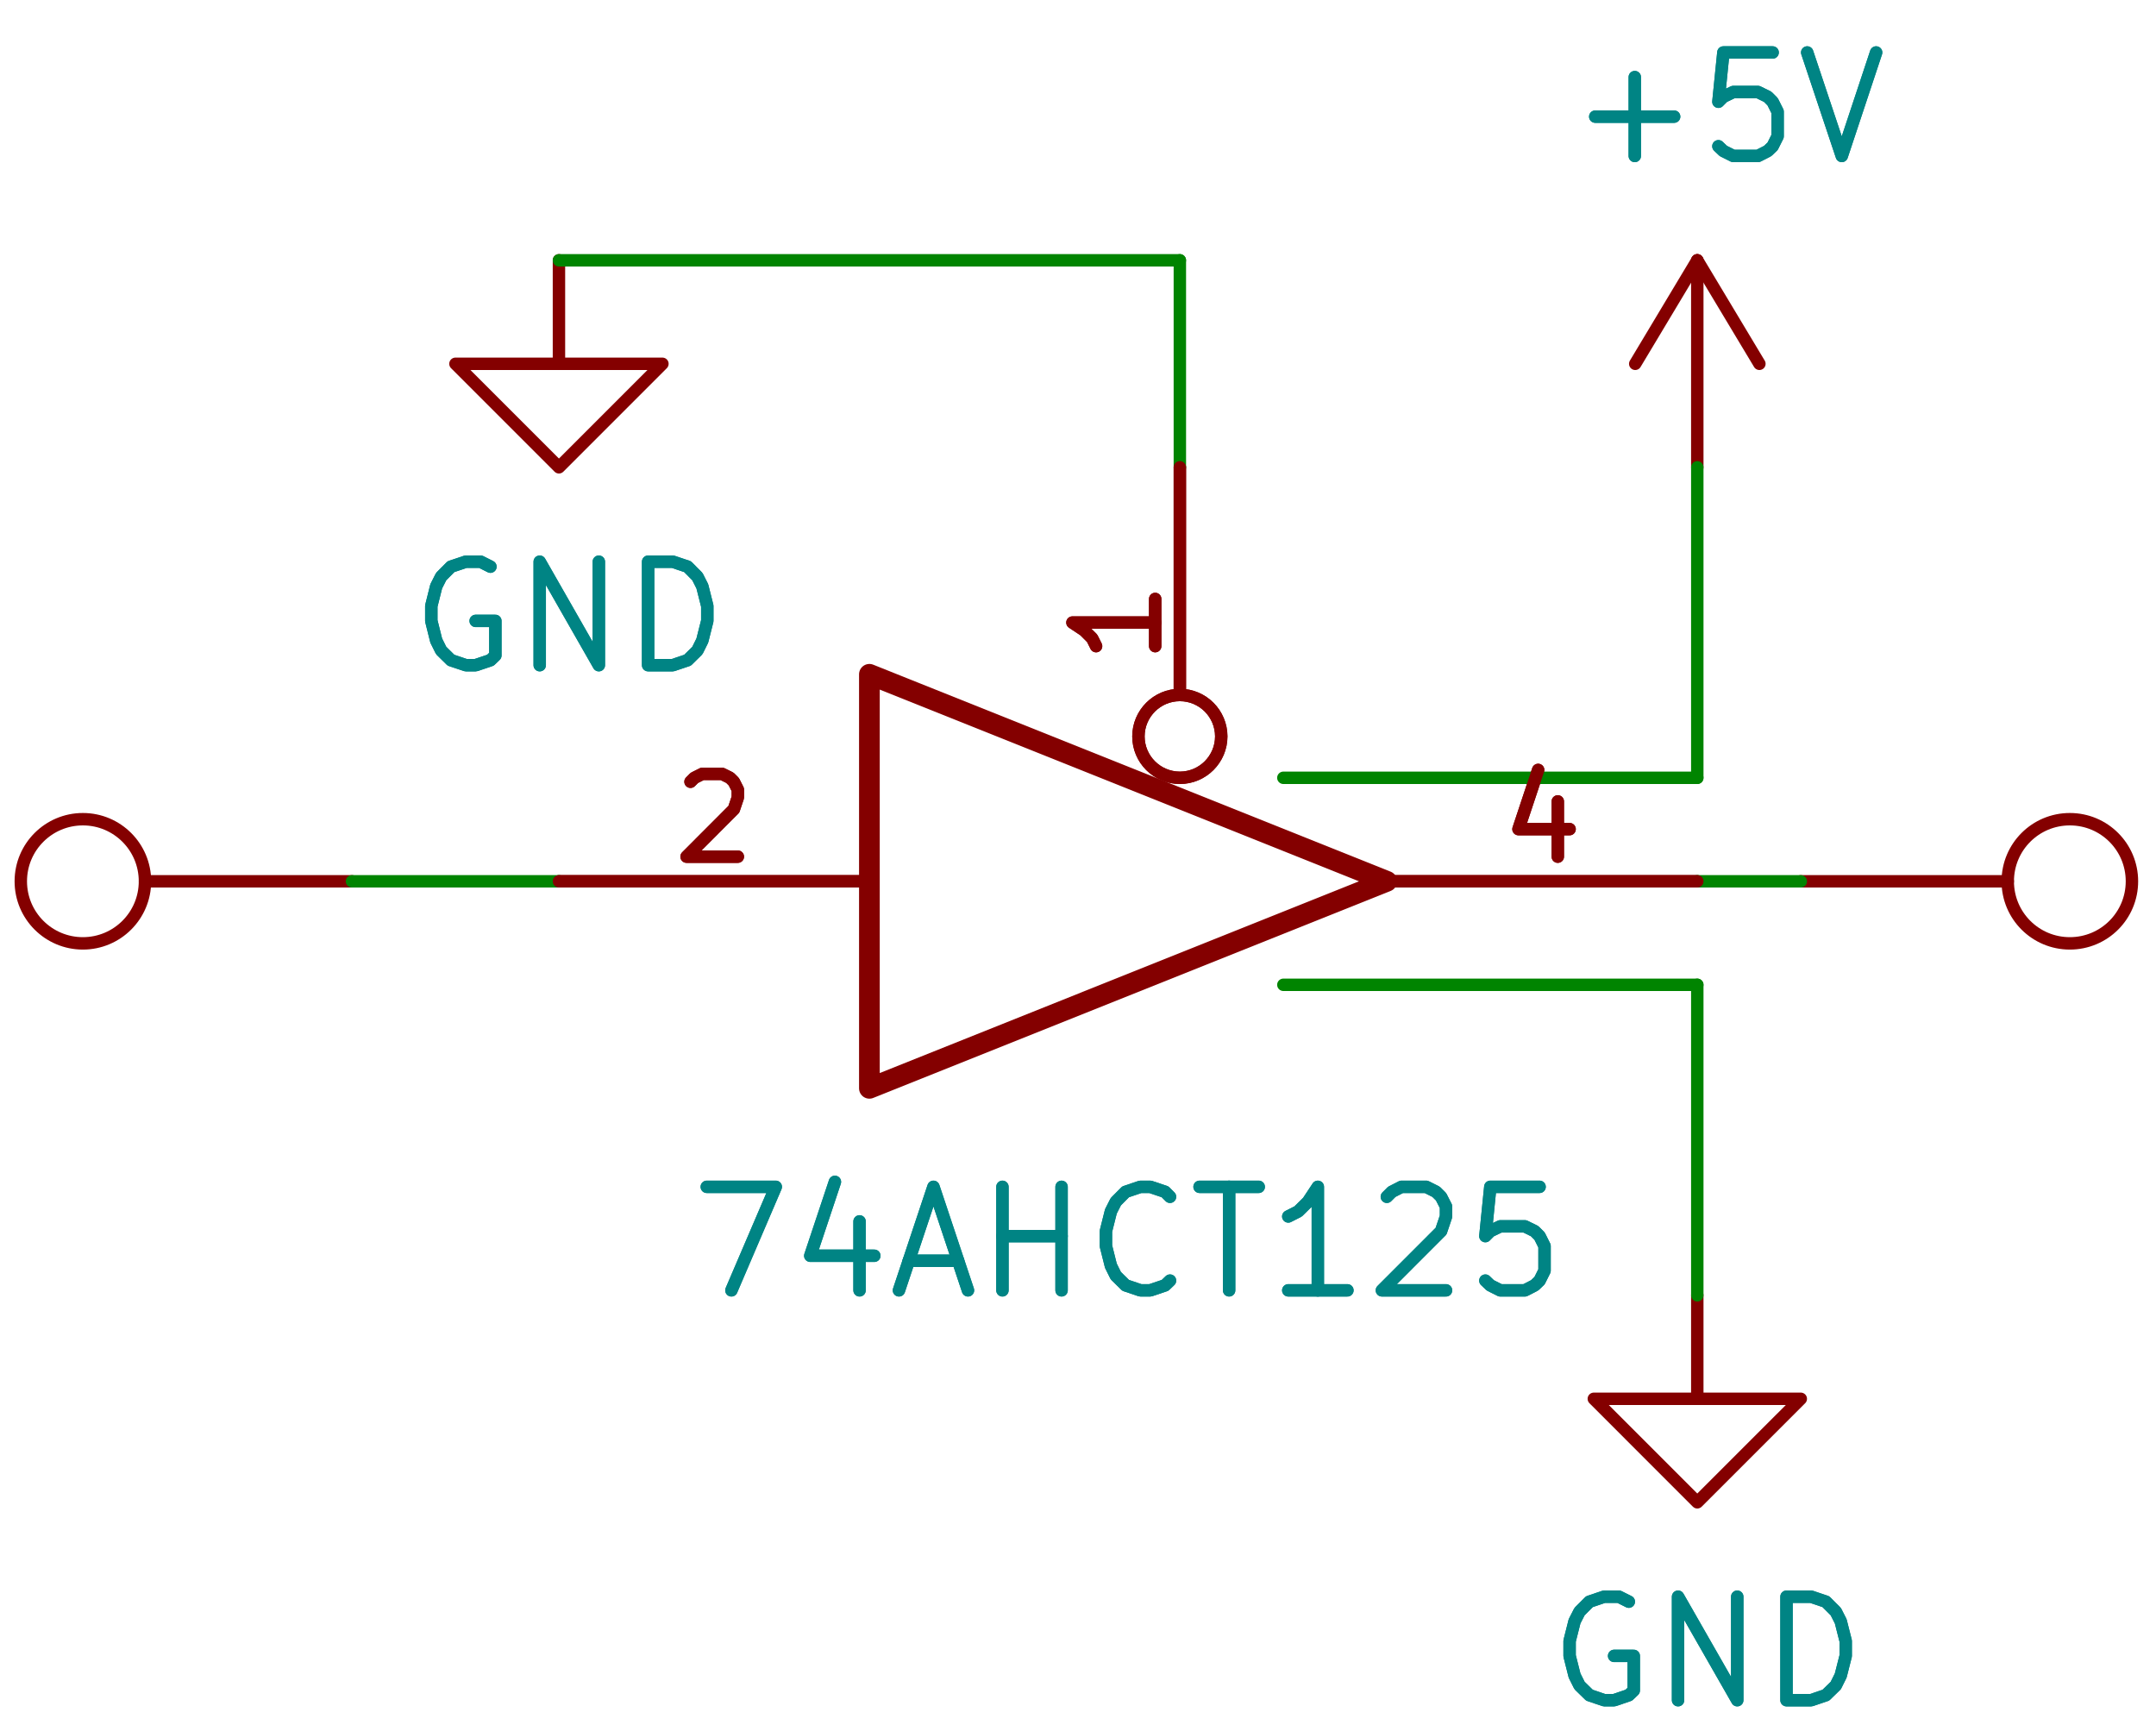 <?xml version="1.0" encoding="utf-8"?>
<!-- Generator: Adobe Illustrator 14.0.0, SVG Export Plug-In  -->
<!DOCTYPE svg PUBLIC "-//W3C//DTD SVG 1.1//EN" "http://www.w3.org/Graphics/SVG/1.1/DTD/svg11.dtd">
<svg version="1.1"
	 xmlns="http://www.w3.org/2000/svg" xmlns:xlink="http://www.w3.org/1999/xlink" xmlns:a="http://ns.adobe.com/AdobeSVGViewerExtensions/3.0/"
	 x="0px" y="0px" width="150px" height="120px" viewBox="-1.015 -3.218 150 120" enable-background="new -1.015 -3.218 150 120"
	 xml:space="preserve">
<defs>
</defs>
<polyline fill="none" stroke="#840000" stroke-width="1.44" stroke-linecap="round" stroke-linejoin="round" stroke-miterlimit="10" points="
	59.472,43.69 59.472,72.491 95.472,58.09 59.472,43.69 "/>
<path fill="none" stroke="#840000" stroke-width="0.864" stroke-linecap="round" stroke-linejoin="round" stroke-miterlimit="10" d="
	M78.19,48.01c0-1.584,1.291-2.881,2.881-2.881s2.881,1.297,2.881,2.881s-1.291,2.88-2.881,2.88S78.19,49.594,78.19,48.01z"/>
<line fill="none" stroke="#840000" stroke-width="0.864" stroke-linecap="round" stroke-linejoin="round" stroke-miterlimit="10" x1="81.071" y1="45.129" x2="81.071" y2="29.29"/>
<line fill="none" stroke="#840000" stroke-width="0.864" stroke-linecap="round" stroke-linejoin="round" stroke-miterlimit="10" x1="79.356" y1="38.448" x2="79.356" y2="41.731"/>
<polyline fill="none" stroke="#840000" stroke-width="0.864" stroke-linecap="round" stroke-linejoin="round" stroke-miterlimit="10" points="
	79.356,40.09 73.597,40.09 74.42,40.637 74.969,41.184 75.243,41.731 "/>
<line fill="none" stroke="#840000" stroke-width="0.864" stroke-linecap="round" stroke-linejoin="round" stroke-miterlimit="10" x1="59.472" y1="58.09" x2="37.873" y2="58.09"/>
<polyline fill="none" stroke="#840000" stroke-width="0.864" stroke-linecap="round" stroke-linejoin="round" stroke-miterlimit="10" points="
	47.026,51.164 47.3,50.89 47.848,50.617 49.22,50.617 49.769,50.89 50.042,51.164 50.318,51.71 50.318,52.258 50.042,53.079 
	46.752,56.376 50.318,56.376 "/>
<line fill="none" stroke="#840000" stroke-width="0.864" stroke-linecap="round" stroke-linejoin="round" stroke-miterlimit="10" x1="95.472" y1="58.09" x2="117.071" y2="58.09"/>
<line fill="none" stroke="#840000" stroke-width="0.864" stroke-linecap="round" stroke-linejoin="round" stroke-miterlimit="10" x1="107.366" y1="52.532" x2="107.366" y2="56.376"/>
<polyline fill="none" stroke="#840000" stroke-width="0.864" stroke-linecap="round" stroke-linejoin="round" stroke-miterlimit="10" points="
	105.999,50.342 104.63,54.461 108.187,54.461 "/>
<polyline fill="none" stroke="#008484" stroke-width="0.864" stroke-linecap="round" stroke-linejoin="round" stroke-miterlimit="10" points="
	48.158,79.344 52.958,79.344 49.872,86.545 "/>
<line fill="none" stroke="#008484" stroke-width="0.864" stroke-linecap="round" stroke-linejoin="round" stroke-miterlimit="10" x1="58.787" y1="81.749" x2="58.787" y2="86.545"/>
<polyline fill="none" stroke="#008484" stroke-width="0.864" stroke-linecap="round" stroke-linejoin="round" stroke-miterlimit="10" points="
	57.072,78.999 55.358,84.139 59.815,84.139 "/>
<line fill="none" stroke="#008484" stroke-width="0.864" stroke-linecap="round" stroke-linejoin="round" stroke-miterlimit="10" x1="62.215" y1="84.485" x2="65.642" y2="84.485"/>
<polyline fill="none" stroke="#008484" stroke-width="0.864" stroke-linecap="round" stroke-linejoin="round" stroke-miterlimit="10" points="
	61.529,86.545 63.929,79.344 66.33,86.545 "/>
<line fill="none" stroke="#008484" stroke-width="0.864" stroke-linecap="round" stroke-linejoin="round" stroke-miterlimit="10" x1="68.728" y1="86.545" x2="68.728" y2="79.344"/>
<line fill="none" stroke="#008484" stroke-width="0.864" stroke-linecap="round" stroke-linejoin="round" stroke-miterlimit="10" x1="68.728" y1="82.772" x2="72.842" y2="82.772"/>
<line fill="none" stroke="#008484" stroke-width="0.864" stroke-linecap="round" stroke-linejoin="round" stroke-miterlimit="10" x1="72.842" y1="86.545" x2="72.842" y2="79.344"/>
<polyline fill="none" stroke="#008484" stroke-width="0.864" stroke-linecap="round" stroke-linejoin="round" stroke-miterlimit="10" points="
	80.386,85.868 80.042,86.198 79.015,86.545 78.327,86.545 77.3,86.198 76.614,85.522 76.272,84.831 75.929,83.463 75.929,82.426 
	76.272,81.057 76.614,80.381 77.3,79.69 78.327,79.344 79.015,79.344 80.042,79.69 80.386,80.036 "/>
<line fill="none" stroke="#008484" stroke-width="0.864" stroke-linecap="round" stroke-linejoin="round" stroke-miterlimit="10" x1="82.442" y1="79.344" x2="86.558" y2="79.344"/>
<line fill="none" stroke="#008484" stroke-width="0.864" stroke-linecap="round" stroke-linejoin="round" stroke-miterlimit="10" x1="84.499" y1="86.545" x2="84.499" y2="79.344"/>
<line fill="none" stroke="#008484" stroke-width="0.864" stroke-linecap="round" stroke-linejoin="round" stroke-miterlimit="10" x1="92.729" y1="86.545" x2="88.614" y2="86.545"/>
<polyline fill="none" stroke="#008484" stroke-width="0.864" stroke-linecap="round" stroke-linejoin="round" stroke-miterlimit="10" points="
	90.671,86.545 90.671,79.344 89.985,80.381 89.3,81.057 88.614,81.405 "/>
<polyline fill="none" stroke="#008484" stroke-width="0.864" stroke-linecap="round" stroke-linejoin="round" stroke-miterlimit="10" points="
	95.472,80.036 95.817,79.69 96.495,79.344 98.208,79.344 98.897,79.69 99.245,80.036 99.589,80.713 99.589,81.405 99.245,82.426 
	95.128,86.545 99.589,86.545 "/>
<polyline fill="none" stroke="#008484" stroke-width="0.864" stroke-linecap="round" stroke-linejoin="round" stroke-miterlimit="10" points="
	106.099,79.344 102.671,79.344 102.327,82.772 102.671,82.426 103.362,82.094 105.077,82.094 105.753,82.426 106.099,82.772 
	106.444,83.463 106.444,85.176 106.099,85.868 105.753,86.198 105.077,86.545 103.362,86.545 102.671,86.198 102.327,85.868 "/>
<path fill="none" stroke="#840000" stroke-width="0.864" stroke-linecap="round" stroke-linejoin="round" stroke-miterlimit="10" d="
	M0.432,58.09c0-2.391,1.937-4.32,4.32-4.32c2.383,0,4.319,1.93,4.319,4.32c0,2.389-1.937,4.318-4.319,4.318
	C2.369,62.409,0.432,60.479,0.432,58.09z"/>
<line fill="none" stroke="#840000" stroke-width="0.864" stroke-linecap="round" stroke-linejoin="round" stroke-miterlimit="10" x1="9.072" y1="58.09" x2="23.472" y2="58.09"/>
<polyline fill="none" stroke="#840000" stroke-width="0.864" stroke-linecap="round" stroke-linejoin="round" stroke-miterlimit="10" points="
	117.071,86.889 117.071,94.09 124.272,94.09 117.071,101.29 109.872,94.09 117.071,94.09 "/>
<polyline fill="none" stroke="#008484" stroke-width="0.864" stroke-linecap="round" stroke-linejoin="round" stroke-miterlimit="10" points="
	112.306,108.202 111.614,107.856 110.593,107.856 109.569,108.202 108.878,108.893 108.532,109.569 108.187,110.938 
	108.187,111.975 108.532,113.342 108.878,114.034 109.569,114.709 110.593,115.057 111.284,115.057 112.306,114.709 
	112.651,114.379 112.651,111.975 111.284,111.975 "/>
<polyline fill="none" stroke="#008484" stroke-width="0.864" stroke-linecap="round" stroke-linejoin="round" stroke-miterlimit="10" points="
	115.733,115.057 115.733,107.856 119.851,115.057 119.851,107.856 "/>
<polyline fill="none" stroke="#008484" stroke-width="0.864" stroke-linecap="round" stroke-linejoin="round" stroke-miterlimit="10" points="
	123.278,115.057 123.278,107.856 124.991,107.856 126.015,108.202 126.706,108.893 127.05,109.569 127.397,110.938 127.397,111.975 
	127.05,113.342 126.706,114.034 126.015,114.709 124.991,115.057 123.278,115.057 "/>
<path fill="none" stroke="#840000" stroke-width="0.864" stroke-linecap="round" stroke-linejoin="round" stroke-miterlimit="10" d="
	M138.671,58.09c0-2.391,1.93-4.32,4.32-4.32s4.32,1.93,4.32,4.32c0,2.389-1.93,4.318-4.32,4.318S138.671,60.479,138.671,58.09z"/>
<line fill="none" stroke="#840000" stroke-width="0.864" stroke-linecap="round" stroke-linejoin="round" stroke-miterlimit="10" x1="138.671" y1="58.09" x2="124.272" y2="58.09"/>
<line fill="none" stroke="#840000" stroke-width="0.864" stroke-linecap="round" stroke-linejoin="round" stroke-miterlimit="10" x1="112.753" y1="22.09" x2="117.071" y2="14.89"/>
<line fill="none" stroke="#840000" stroke-width="0.864" stroke-linecap="round" stroke-linejoin="round" stroke-miterlimit="10" x1="117.071" y1="29.29" x2="117.071" y2="14.89"/>
<line fill="none" stroke="#840000" stroke-width="0.864" stroke-linecap="round" stroke-linejoin="round" stroke-miterlimit="10" x1="117.071" y1="14.89" x2="121.392" y2="22.09"/>
<line fill="none" stroke="#008484" stroke-width="0.864" stroke-linecap="round" stroke-linejoin="round" stroke-miterlimit="10" x1="109.972" y1="4.896" x2="115.46" y2="4.896"/>
<line fill="none" stroke="#008484" stroke-width="0.864" stroke-linecap="round" stroke-linejoin="round" stroke-miterlimit="10" x1="112.722" y1="7.632" x2="112.722" y2="2.146"/>
<polyline fill="none" stroke="#008484" stroke-width="0.864" stroke-linecap="round" stroke-linejoin="round" stroke-miterlimit="10" points="
	122.313,0.432 118.886,0.432 118.54,3.86 118.886,3.514 119.577,3.182 121.292,3.182 121.968,3.514 122.313,3.86 122.659,4.55 
	122.659,6.264 122.313,6.956 121.968,7.287 121.292,7.632 119.577,7.632 118.886,7.287 118.54,6.956 "/>
<polyline fill="none" stroke="#008484" stroke-width="0.864" stroke-linecap="round" stroke-linejoin="round" stroke-miterlimit="10" points="
	124.718,0.432 127.124,7.632 129.513,0.432 "/>
<polyline fill="none" stroke="#840000" stroke-width="0.864" stroke-linecap="round" stroke-linejoin="round" stroke-miterlimit="10" points="
	37.873,14.89 37.873,22.09 45.072,22.09 37.873,29.29 30.672,22.09 37.873,22.09 "/>
<polyline fill="none" stroke="#008484" stroke-width="0.864" stroke-linecap="round" stroke-linejoin="round" stroke-miterlimit="10" points="
	33.106,36.202 32.42,35.856 31.392,35.856 30.363,36.202 29.677,36.893 29.334,37.57 28.992,38.938 28.992,39.975 29.334,41.342 
	29.677,42.034 30.363,42.71 31.392,43.056 32.078,43.056 33.106,42.71 33.449,42.379 33.449,39.975 32.078,39.975 "/>
<polyline fill="none" stroke="#008484" stroke-width="0.864" stroke-linecap="round" stroke-linejoin="round" stroke-miterlimit="10" points="
	36.535,43.056 36.535,35.856 40.648,43.056 40.648,35.856 "/>
<polyline fill="none" stroke="#008484" stroke-width="0.864" stroke-linecap="round" stroke-linejoin="round" stroke-miterlimit="10" points="
	44.077,43.056 44.077,35.856 45.792,35.856 46.82,36.202 47.505,36.893 47.848,37.57 48.193,38.938 48.193,39.975 47.848,41.342 
	47.505,42.034 46.82,42.71 45.792,43.056 44.077,43.056 "/>
<line fill="none" stroke="#008400" stroke-width="0.864" stroke-linecap="round" stroke-linejoin="round" stroke-miterlimit="10" x1="117.071" y1="29.29" x2="117.071" y2="50.89"/>
<line fill="none" stroke="#008400" stroke-width="0.864" stroke-linecap="round" stroke-linejoin="round" stroke-miterlimit="10" x1="117.071" y1="65.29" x2="117.071" y2="86.889"/>
<line fill="none" stroke="#008400" stroke-width="0.864" stroke-linecap="round" stroke-linejoin="round" stroke-miterlimit="10" x1="88.272" y1="50.89" x2="117.071" y2="50.89"/>
<line fill="none" stroke="#008400" stroke-width="0.864" stroke-linecap="round" stroke-linejoin="round" stroke-miterlimit="10" x1="88.272" y1="65.29" x2="117.071" y2="65.29"/>
<line fill="none" stroke="#008400" stroke-width="0.864" stroke-linecap="round" stroke-linejoin="round" stroke-miterlimit="10" x1="117.071" y1="58.09" x2="124.272" y2="58.09"/>
<line fill="none" stroke="#008400" stroke-width="0.864" stroke-linecap="round" stroke-linejoin="round" stroke-miterlimit="10" x1="81.071" y1="14.89" x2="81.071" y2="29.29"/>
<line fill="none" stroke="#008400" stroke-width="0.864" stroke-linecap="round" stroke-linejoin="round" stroke-miterlimit="10" x1="37.873" y1="14.89" x2="81.071" y2="14.89"/>
<line fill="none" stroke="#008400" stroke-width="0.864" stroke-linecap="round" stroke-linejoin="round" stroke-miterlimit="10" x1="23.472" y1="58.09" x2="37.873" y2="58.09"/>
<polyline fill="none" stroke="#008484" stroke-width="0.864" stroke-linecap="round" stroke-linejoin="round" stroke-miterlimit="10" points="
	112.306,108.202 111.614,107.856 110.593,107.856 109.569,108.202 108.878,108.893 108.532,109.569 108.187,110.938 
	108.187,111.975 108.532,113.342 108.878,114.034 109.569,114.709 110.593,115.057 111.284,115.057 112.306,114.709 
	112.651,114.379 112.651,111.975 111.284,111.975 "/>
<polyline fill="none" stroke="#008484" stroke-width="0.864" stroke-linecap="round" stroke-linejoin="round" stroke-miterlimit="10" points="
	115.733,115.057 115.733,107.856 119.851,115.057 119.851,107.856 "/>
<polyline fill="none" stroke="#008484" stroke-width="0.864" stroke-linecap="round" stroke-linejoin="round" stroke-miterlimit="10" points="
	123.278,115.057 123.278,107.856 124.991,107.856 126.015,108.202 126.706,108.893 127.05,109.569 127.397,110.938 127.397,111.975 
	127.05,113.342 126.706,114.034 126.015,114.709 124.991,115.057 123.278,115.057 "/>
<line fill="none" stroke="#008484" stroke-width="0.864" stroke-linecap="round" stroke-linejoin="round" stroke-miterlimit="10" x1="109.972" y1="4.896" x2="115.46" y2="4.896"/>
<line fill="none" stroke="#008484" stroke-width="0.864" stroke-linecap="round" stroke-linejoin="round" stroke-miterlimit="10" x1="112.722" y1="7.632" x2="112.722" y2="2.146"/>
<polyline fill="none" stroke="#008484" stroke-width="0.864" stroke-linecap="round" stroke-linejoin="round" stroke-miterlimit="10" points="
	122.313,0.432 118.886,0.432 118.54,3.86 118.886,3.514 119.577,3.182 121.292,3.182 121.968,3.514 122.313,3.86 122.659,4.55 
	122.659,6.264 122.313,6.956 121.968,7.287 121.292,7.632 119.577,7.632 118.886,7.287 118.54,6.956 "/>
<polyline fill="none" stroke="#008484" stroke-width="0.864" stroke-linecap="round" stroke-linejoin="round" stroke-miterlimit="10" points="
	124.718,0.432 127.124,7.632 129.513,0.432 "/>
<polyline fill="none" stroke="#008484" stroke-width="0.864" stroke-linecap="round" stroke-linejoin="round" stroke-miterlimit="10" points="
	33.106,36.202 32.42,35.856 31.392,35.856 30.363,36.202 29.677,36.893 29.334,37.57 28.992,38.938 28.992,39.975 29.334,41.342 
	29.677,42.034 30.363,42.71 31.392,43.056 32.078,43.056 33.106,42.71 33.449,42.379 33.449,39.975 32.078,39.975 "/>
<polyline fill="none" stroke="#008484" stroke-width="0.864" stroke-linecap="round" stroke-linejoin="round" stroke-miterlimit="10" points="
	36.535,43.056 36.535,35.856 40.648,43.056 40.648,35.856 "/>
<polyline fill="none" stroke="#008484" stroke-width="0.864" stroke-linecap="round" stroke-linejoin="round" stroke-miterlimit="10" points="
	44.077,43.056 44.077,35.856 45.792,35.856 46.82,36.202 47.505,36.893 47.848,37.57 48.193,38.938 48.193,39.975 47.848,41.342 
	47.505,42.034 46.82,42.71 45.792,43.056 44.077,43.056 "/>
<polyline fill="none" stroke="#008484" stroke-width="0.864" stroke-linecap="round" stroke-linejoin="round" stroke-miterlimit="10" points="
	48.158,79.344 52.958,79.344 49.872,86.545 "/>
<line fill="none" stroke="#008484" stroke-width="0.864" stroke-linecap="round" stroke-linejoin="round" stroke-miterlimit="10" x1="58.787" y1="81.749" x2="58.787" y2="86.545"/>
<polyline fill="none" stroke="#008484" stroke-width="0.864" stroke-linecap="round" stroke-linejoin="round" stroke-miterlimit="10" points="
	57.072,78.999 55.358,84.139 59.815,84.139 "/>
<line fill="none" stroke="#008484" stroke-width="0.864" stroke-linecap="round" stroke-linejoin="round" stroke-miterlimit="10" x1="62.215" y1="84.485" x2="65.642" y2="84.485"/>
<polyline fill="none" stroke="#008484" stroke-width="0.864" stroke-linecap="round" stroke-linejoin="round" stroke-miterlimit="10" points="
	61.529,86.545 63.929,79.344 66.33,86.545 "/>
<line fill="none" stroke="#008484" stroke-width="0.864" stroke-linecap="round" stroke-linejoin="round" stroke-miterlimit="10" x1="68.728" y1="86.545" x2="68.728" y2="79.344"/>
<line fill="none" stroke="#008484" stroke-width="0.864" stroke-linecap="round" stroke-linejoin="round" stroke-miterlimit="10" x1="68.728" y1="82.772" x2="72.842" y2="82.772"/>
<line fill="none" stroke="#008484" stroke-width="0.864" stroke-linecap="round" stroke-linejoin="round" stroke-miterlimit="10" x1="72.842" y1="86.545" x2="72.842" y2="79.344"/>
<polyline fill="none" stroke="#008484" stroke-width="0.864" stroke-linecap="round" stroke-linejoin="round" stroke-miterlimit="10" points="
	80.386,85.868 80.042,86.198 79.015,86.545 78.327,86.545 77.3,86.198 76.614,85.522 76.272,84.831 75.929,83.463 75.929,82.426 
	76.272,81.057 76.614,80.381 77.3,79.69 78.327,79.344 79.015,79.344 80.042,79.69 80.386,80.036 "/>
<line fill="none" stroke="#008484" stroke-width="0.864" stroke-linecap="round" stroke-linejoin="round" stroke-miterlimit="10" x1="82.442" y1="79.344" x2="86.558" y2="79.344"/>
<line fill="none" stroke="#008484" stroke-width="0.864" stroke-linecap="round" stroke-linejoin="round" stroke-miterlimit="10" x1="84.499" y1="86.545" x2="84.499" y2="79.344"/>
<line fill="none" stroke="#008484" stroke-width="0.864" stroke-linecap="round" stroke-linejoin="round" stroke-miterlimit="10" x1="92.729" y1="86.545" x2="88.614" y2="86.545"/>
<polyline fill="none" stroke="#008484" stroke-width="0.864" stroke-linecap="round" stroke-linejoin="round" stroke-miterlimit="10" points="
	90.671,86.545 90.671,79.344 89.985,80.381 89.3,81.057 88.614,81.405 "/>
<polyline fill="none" stroke="#008484" stroke-width="0.864" stroke-linecap="round" stroke-linejoin="round" stroke-miterlimit="10" points="
	95.472,80.036 95.817,79.69 96.495,79.344 98.208,79.344 98.897,79.69 99.245,80.036 99.589,80.713 99.589,81.405 99.245,82.426 
	95.128,86.545 99.589,86.545 "/>
<polyline fill="none" stroke="#008484" stroke-width="0.864" stroke-linecap="round" stroke-linejoin="round" stroke-miterlimit="10" points="
	106.099,79.344 102.671,79.344 102.327,82.772 102.671,82.426 103.362,82.094 105.077,82.094 105.753,82.426 106.099,82.772 
	106.444,83.463 106.444,85.176 106.099,85.868 105.753,86.198 105.077,86.545 103.362,86.545 102.671,86.198 102.327,85.868 "/>
<path fill="none" stroke="#840000" stroke-width="0.864" stroke-linecap="round" stroke-linejoin="round" stroke-miterlimit="10" d="
	M78.19,48.01c0-1.584,1.291-2.881,2.881-2.881s2.881,1.297,2.881,2.881s-1.291,2.88-2.881,2.88S78.19,49.594,78.19,48.01z"/>
<line fill="none" stroke="#840000" stroke-width="0.864" stroke-linecap="round" stroke-linejoin="round" stroke-miterlimit="10" x1="81.071" y1="45.129" x2="81.071" y2="29.29"/>
<line fill="none" stroke="#840000" stroke-width="0.864" stroke-linecap="round" stroke-linejoin="round" stroke-miterlimit="10" x1="79.356" y1="38.448" x2="79.356" y2="41.731"/>
<polyline fill="none" stroke="#840000" stroke-width="0.864" stroke-linecap="round" stroke-linejoin="round" stroke-miterlimit="10" points="
	79.356,40.09 73.597,40.09 74.42,40.637 74.969,41.184 75.243,41.731 "/>
<line fill="none" stroke="#840000" stroke-width="0.864" stroke-linecap="round" stroke-linejoin="round" stroke-miterlimit="10" x1="59.472" y1="58.09" x2="37.873" y2="58.09"/>
<polyline fill="none" stroke="#840000" stroke-width="0.864" stroke-linecap="round" stroke-linejoin="round" stroke-miterlimit="10" points="
	47.026,51.164 47.3,50.89 47.848,50.617 49.22,50.617 49.769,50.89 50.042,51.164 50.318,51.71 50.318,52.258 50.042,53.079 
	46.752,56.376 50.318,56.376 "/>
<line fill="none" stroke="#840000" stroke-width="0.864" stroke-linecap="round" stroke-linejoin="round" stroke-miterlimit="10" x1="95.472" y1="58.09" x2="117.071" y2="58.09"/>
<line fill="none" stroke="#840000" stroke-width="0.864" stroke-linecap="round" stroke-linejoin="round" stroke-miterlimit="10" x1="107.366" y1="52.532" x2="107.366" y2="56.376"/>
<polyline fill="none" stroke="#840000" stroke-width="0.864" stroke-linecap="round" stroke-linejoin="round" stroke-miterlimit="10" points="
	105.999,50.342 104.63,54.461 108.187,54.461 "/>
</svg>
